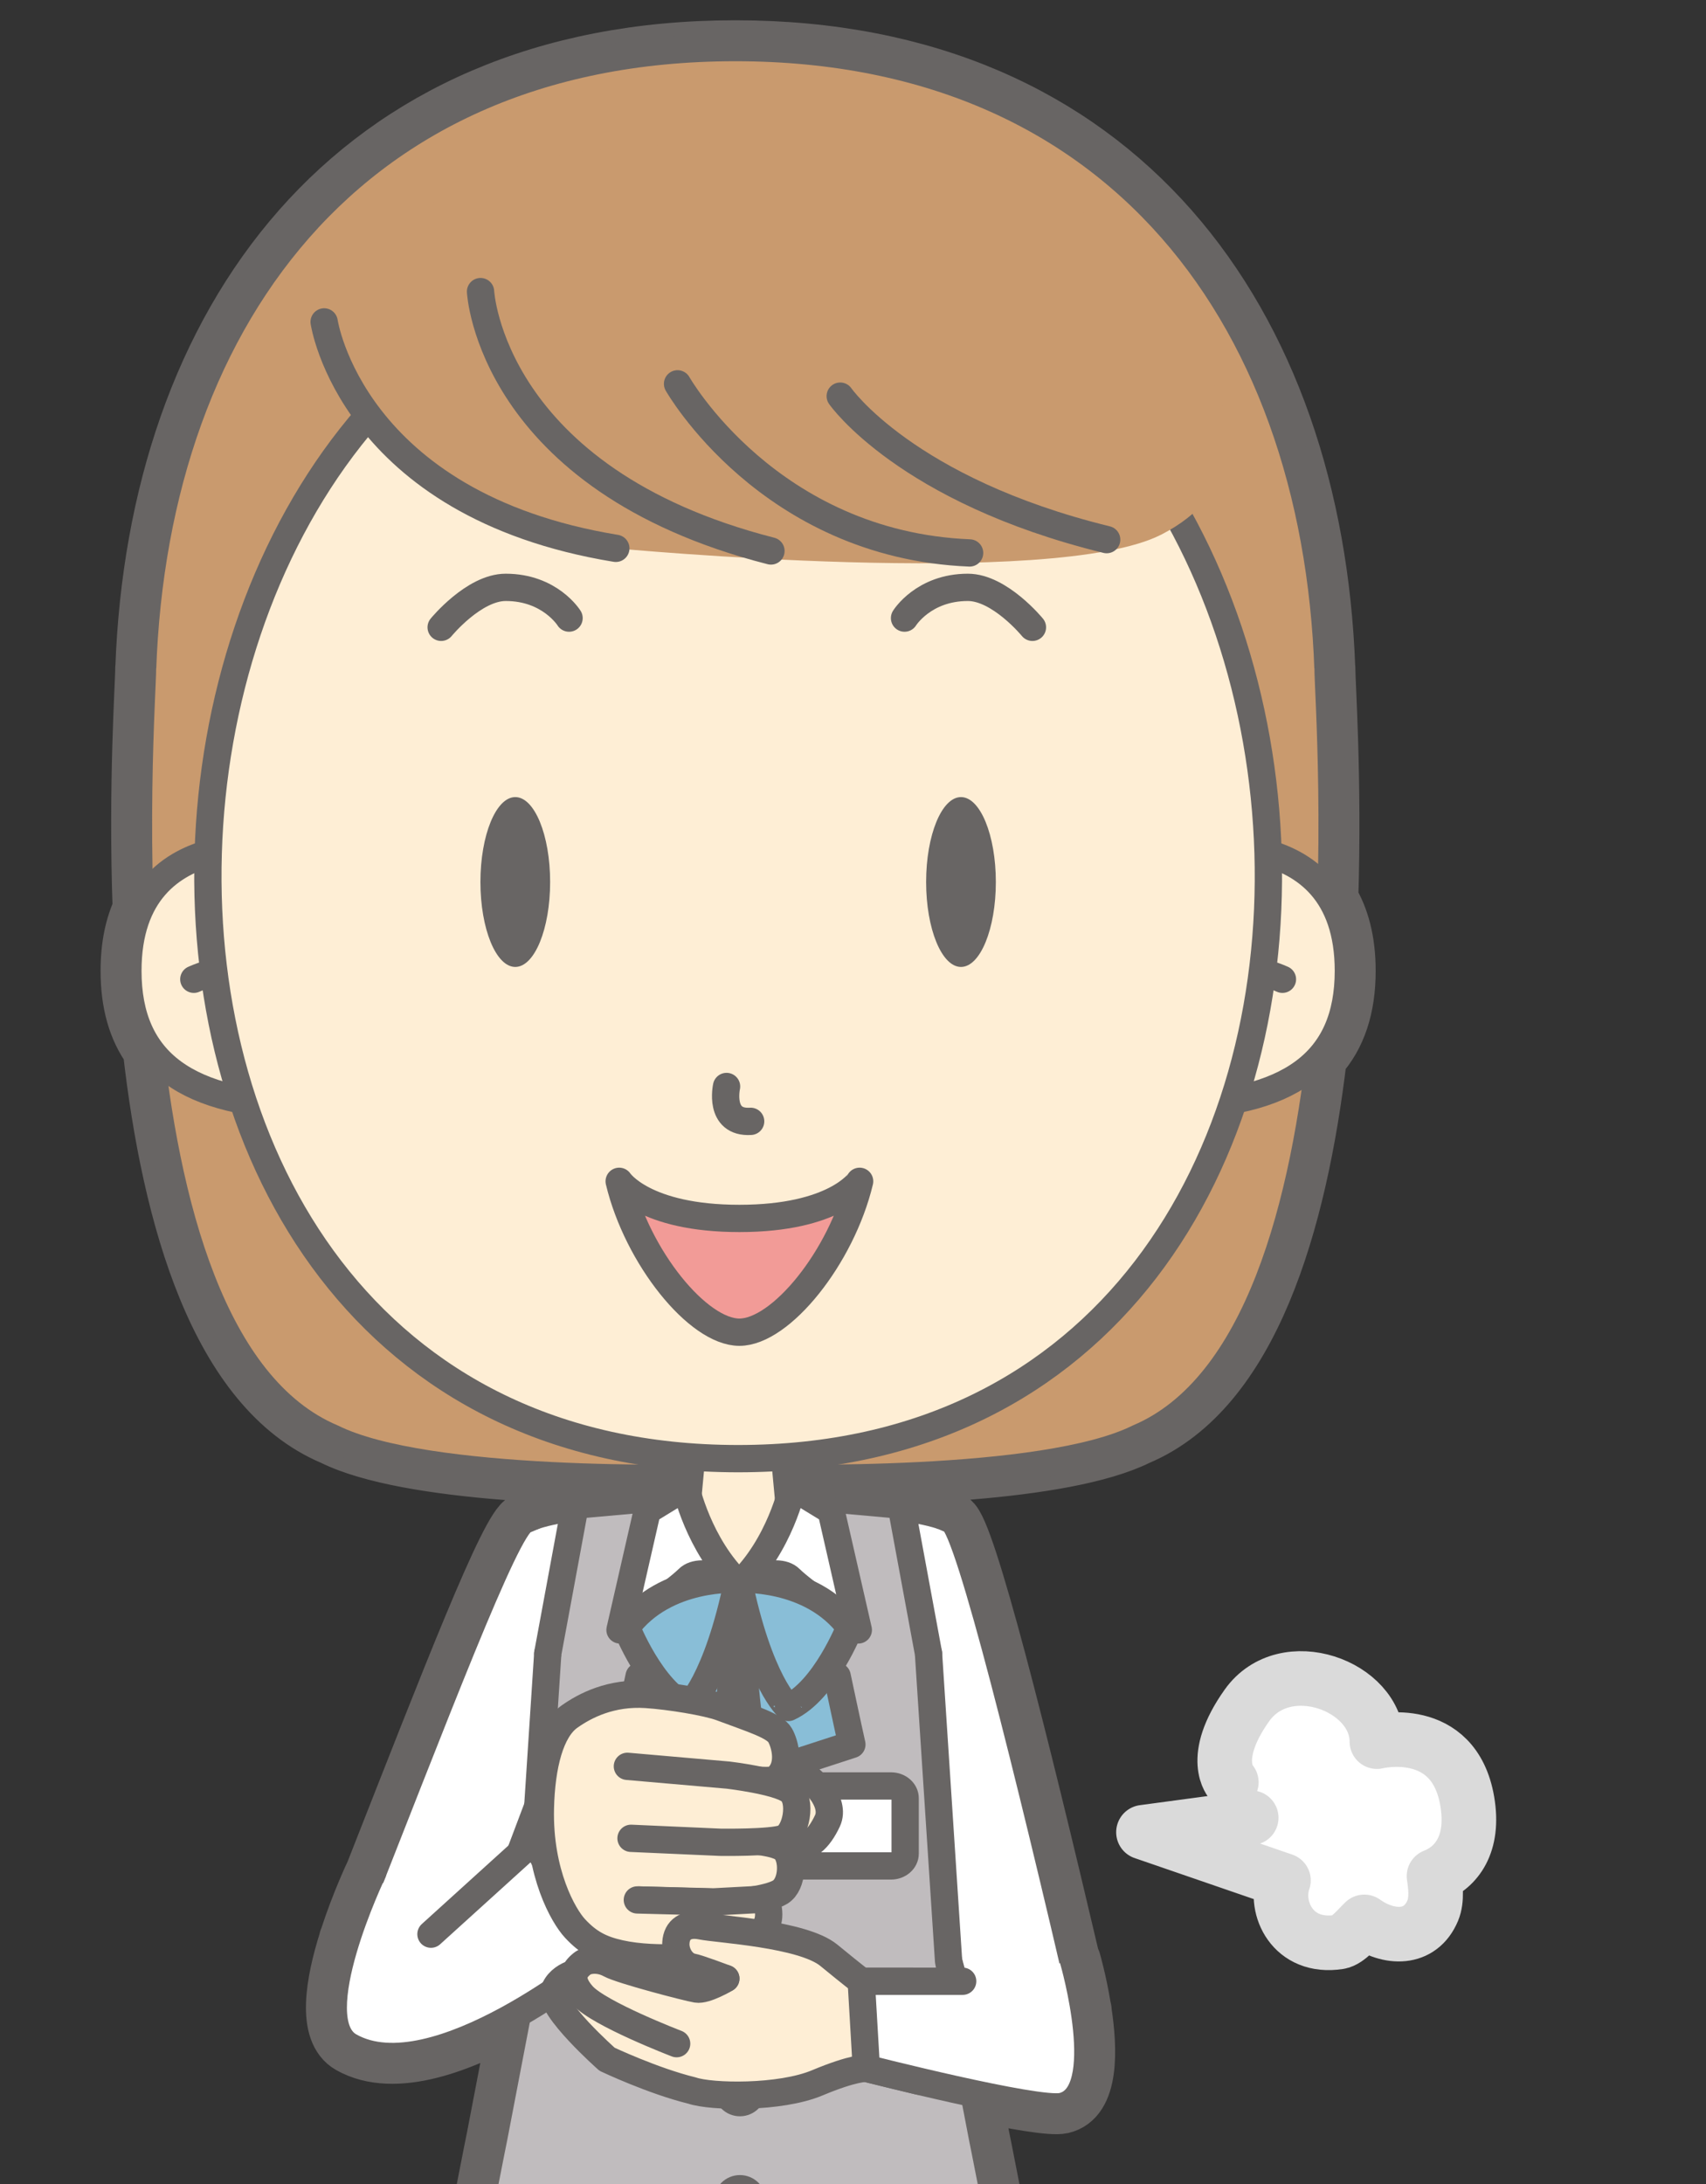 <?xml version="1.0" encoding="utf-8"?>
<!-- Generator: Adobe Illustrator 13.0.0, SVG Export Plug-In . SVG Version: 6.00 Build 14948)  -->
<!DOCTYPE svg PUBLIC "-//W3C//DTD SVG 1.1//EN" "http://www.w3.org/Graphics/SVG/1.1/DTD/svg11.dtd">
<svg version="1.1" id="レイヤー_1" xmlns="http://www.w3.org/2000/svg" xmlns:xlink="http://www.w3.org/1999/xlink" x="0px"
	 y="0px" width="250px" height="320px" viewBox="0 0 250 320" enable-background="new 0 0 250 320" xml:space="preserve">
<rect x="0" y="0" width="250" height="320" fill="#333333" stroke="none"/>
<g>
	<defs>
		<rect id="SVGID_1_" x="-131.5" y="-112.46" width="479.333" height="452.304"/>
	</defs>
	<clipPath id="SVGID_2_">
		<use xlink:href="#SVGID_1_"  overflow="visible"/>
	</clipPath>
	<g id="XMLID_639_" clip-path="url(#SVGID_2_)">
		<g>
		</g>
	</g>
	<g id="XMLID_646_" clip-path="url(#SVGID_2_)">
		<g>
		</g>
	</g>
	<g id="XMLID_645_" clip-path="url(#SVGID_2_)">
		<g>
		</g>
	</g>
	<g id="XMLID_591_" clip-path="url(#SVGID_2_)">
		<g>
		</g>
	</g>
	<g id="XMLID_79_" clip-path="url(#SVGID_2_)">
		<g>
			<g id="服前_12_">
			</g>
			<g id="服上部分_5_">
			</g>
			<g id="服前座る_8_">
			</g>
			<g id="ボディ_5_">
			</g>
			<g id="編集モード_2_">
			</g>
			<g id="胸部首_4_1_">
			</g>
		</g>
	</g>
	<g clip-path="url(#SVGID_2_)">
		<g id="編集モード_18_">
		</g>
		<g id="編集モード_16_">
		</g>
	</g>
	<g clip-path="url(#SVGID_2_)">
		<g>
			<g id="服前_8_">
			</g>
			<g id="服上部分_1_">
			</g>
			<g id="服前座る_4_">
			</g>
			<g id="ボディ_1_">
			</g>
		</g>
	</g>
	<g id="XMLID_838_" clip-path="url(#SVGID_2_)">
		<g>
			<g id="歩く女腕奥半袖_2_">
			</g>
			<g id="腕_x30FB_二の腕_2_">
				<g id="歩く女腕奥袖なし_2_">
					<g id="腕_x30FB_前腕と手_3_">
					</g>
					<g id="レイヤー_24_2_">
					</g>
				</g>
			</g>
		</g>
	</g>
	<g id="XMLID_107_" clip-path="url(#SVGID_2_)">
		<g>
			<g id="服前_11_">
			</g>
			<g id="服上部分_4_">
			</g>
			<g id="服前座る_7_">
			</g>
			<g id="ボディ_4_">
			</g>
		</g>
	</g>
	<g clip-path="url(#SVGID_2_)">
		<g id="編集モード_19_">
		</g>
		<g id="XMLID_330_">
			<g>
				<g id="服前_9_">
				</g>
				<g id="服上部分_2_">
				</g>
				<g id="服前座る_5_">
				</g>
				<g id="ボディ_2_">
				</g>
			</g>
		</g>
	</g>
	<g id="XMLID_180_" clip-path="url(#SVGID_2_)">
		<g>
			<g id="服前_10_">
			</g>
			<g id="服上部分_3_">
			</g>
			<g id="服前座る_6_">
			</g>
			<g id="ボディ_3_">
			</g>
		</g>
	</g>
	<g id="XMLID_358_" clip-path="url(#SVGID_2_)">
		<g>
			<g id="腹部_x30FB_ズボン_x30FB_スカート_16_">
			</g>
			<g id="編集モード_8_">
			</g>
		</g>
	</g>
	<g id="XMLID_40_" clip-path="url(#SVGID_2_)">
		<g>
			<g id="腹部_x30FB_ズボン_x30FB_スカート_9_">
			</g>
			<g id="編集モード_4_">
			</g>
		</g>
	</g>
	<g id="XMLID_315_" clip-path="url(#SVGID_2_)">
		<g>
			<g id="腹部_x30FB_ズボン_x30FB_スカート_11_">
			</g>
			<g id="編集モード_6_">
			</g>
		</g>
	</g>
	<g id="XMLID_41_" clip-path="url(#SVGID_2_)">
		<g>
			<g id="腹部_x30FB_ズボン_x30FB_スカート_12_">
			</g>
			<g id="編集モード_7_">
			</g>
		</g>
	</g>
	<g id="XMLID_26_" clip-path="url(#SVGID_2_)">
		<g>
			<g id="腹部_x30FB_ズボン_x30FB_スカート_8_">
			</g>
			<g id="編集モード_3_">
			</g>
		</g>
	</g>
	<g id="XMLID_693_" clip-path="url(#SVGID_2_)">
		<g>
			<g id="腹部_x30FB_ズボン_x30FB_スカート_10_">
			</g>
			<g id="編集モード_5_">
			</g>
		</g>
	</g>
	<g clip-path="url(#SVGID_2_)">
		<path fill="#686564" stroke="#686564" stroke-width="8" stroke-linecap="round" stroke-linejoin="round" d="M197.593,142.242
			c0-4.494-0.983-7.894-2.55-10.475c0.557-17.76-0.452-31.925-0.425-33.844h-0.015c-1.835-50.688-30.512-90.953-86.853-90.953
			c-56.339,0-85.017,40.265-86.851,90.953h-0.016c0.028,1.971-1.035,16.861-0.374,35.297c-1.105,2.371-1.771,5.327-1.771,9.021
			c0,4.735,1.081,8.558,3.254,11.543c2.804,24.724,9.867,49.796,26.708,56.908c11.225,5.559,38.777,6.029,52.354,5.898l-0.234,2.518
			c-0.22-0.754-0.322-1.217-0.322-1.217l-3.244,1.984c-0.376,0.012-0.755,0.027-1.139,0.041l-0.115-0.434l-11.713,1.051l-0.06,0.318
			c-3.185,0.441-5.886,1.049-7.442,1.893c-2.38,0.893-10.951,23.078-22.155,51.563c-0.002,0.004-2.096,4.383-3.767,9.555
			c-0.042,0.105-0.083,0.209-0.125,0.316c-0.002,0.031-0.005,0.063-0.007,0.096c-1.967,6.223-3.233,13.439,0.501,15.549
			c6.662,3.76,16.695-0.219,24.605-4.746l-3.476,18.125c0,0-2.714,13.318-4.813,25.746c-2.093,10.318-4.661,31.076-4.661,31.076
			s0.93,0,2.474,0c-0.168,2.002-0.261,3.891-0.261,5.631c0,8.791,3.637,86.352,3.637,86.352H78.8l16.21,110.277
			c-3.63,0.891-7.205,2.547-9.522,5.568c-1.556,2.027-2.342,3.633-2.694,4.893l-0.004,0.002c-2.698,4.893-0.642,6.926-0.642,6.926
			l26.018-0.225l26.017,0.225c0,0,2.057-2.033-0.642-6.926l-0.004-0.002c-0.352-1.262-1.139-2.865-2.693-4.893
			c-2.317-3.021-5.892-4.678-9.522-5.568l16.211-110.277h10.059c0,0,3.638-77.561,3.638-86.352c0-1.74-0.094-3.629-0.261-5.631
			c1.543,0,2.474,0,2.474,0s-2.569-20.758-4.662-31.076c-2.098-12.428-4.813-25.746-4.813-25.746l-1.235-6.443
			c5.812,1.238,11.365,2.225,12.925,1.871c4.34-0.988,4.129-8.266,3.231-14.053c0.003-0.037,0.007-0.07,0.01-0.107
			c-0.03-0.125-0.06-0.25-0.089-0.377c-0.618-3.775-1.49-6.803-1.49-6.803l-0.097,0.018c-7.573-32.236-15.373-63.283-17.677-64.563
			c-0.377-0.205-0.831-0.395-1.334-0.572l-0.023-0.012l-0.001,0.002c-1.566-0.551-3.685-0.979-6.085-1.311l-0.06-0.318
			l-11.713-1.051l-0.115,0.434c-0.275-0.01-0.55-0.021-0.821-0.031l-3.262-1.994c0,0-0.16,0.734-0.526,1.895
			c-0.011,0-0.019-0.002-0.029-0.002h-0.002l0,0l-0.298-3.186c13.841,0.102,40.522-0.459,51.524-5.906
			c16.57-6.998,23.676-31.381,26.57-55.712C196.193,151.846,197.593,147.634,197.593,142.242z M78.234,269.723l-2.028,1.838
			l2.6-6.887l-0.354,5.428L78.234,269.723z M108.376,571.547c-0.134,0.016-0.209,0.023-0.209,0.023s-0.076-0.008-0.209-0.023
			l-4.333-109.539h4.386h4.697L108.376,571.547z M139.012,287.357l0.801,2.934h-0.238L139.012,287.357z"/>
		<g>
			<path fill="#C99A6E" stroke="#686564" stroke-width="4" stroke-linecap="round" stroke-linejoin="round" d="M194.699,103.153
				c0,53.121-38.929,96.185-86.948,96.185c-48.019,0-86.946-43.064-86.946-96.185c0-53.12,28.682-96.182,86.946-96.182
				C166.017,6.971,194.699,50.033,194.699,103.153z"/>
			<path fill="#C99A6E" stroke="#686564" stroke-width="4" stroke-linecap="round" stroke-linejoin="round" d="M20.885,97.924
				c0.074,5.136-7.276,97.951,27.818,112.77c13.744,6.807,51.98,5.984,59.048,5.77c7.069,0.215,45.305,1.037,59.049-5.77
				c35.095-14.818,27.745-107.634,27.818-112.77"/>
			<path fill="#FFFFFF" stroke="#686564" stroke-width="4" stroke-linecap="round" stroke-linejoin="round" d="M140.669,224.66
				c-0.287-0.592-0.892-1.787-1.123-1.914c-4.96-2.689-21.551-2.996-28.39-3.004c-0.22,0-0.43,0-0.63,0
				c-1.279,0.004-2.11,0.014-2.313,0.018c-0.029,0-0.044,0-0.047,0s-0.019,0-0.047,0c-0.203-0.004-1.033-0.014-2.313-0.018
				c-0.2,0-0.41,0-0.63,0c-6.838,0.008-23.43,0.314-28.389,3.004c-0.231,0.127-0.836,1.322-1.124,1.914
				c-0.096,0.197-0.157,0.326-0.157,0.326c-0.045,4.721,6.102,19.223,8.793,25.344c0.754,1.713,1.236,2.768,1.236,2.768l0,0h45.261
				l0,0c0,0,0.247-0.539,0.662-1.471c0.166-0.371,0.358-0.809,0.575-1.297c2.69-6.121,8.837-20.623,8.792-25.344
				C140.826,224.986,140.765,224.857,140.669,224.66z"/>
			<path fill="#FEEED5" stroke="#686564" stroke-width="4" stroke-linecap="round" stroke-linejoin="round" d="M114.014,203.115
				l-5.848-3.803l0,0l0,0l-5.848,3.803l-1.56,16.67c0,0-0.014,0.715,0.198,1.697c0.465,2.162,2.02,5.623,7.208,5.623
				c0.001,0,0.001,0,0.001,0l0,0c5.189,0,6.744-3.461,7.209-5.623c0.211-0.982,0.198-1.697,0.198-1.697L114.014,203.115z"/>
			<path fill="#FEEED5" stroke="#686564" stroke-width="4" stroke-linecap="round" stroke-linejoin="round" d="M100.759,219.785
				l-6.842,0.52c0,0-1.518,17.801,14.25,17.801c15.768,0,14.25-17.801,14.25-17.801l-6.842-0.52"/>
			<g>
				<path fill="#FFFFFF" stroke="#686564" stroke-width="4" stroke-linecap="round" stroke-linejoin="round" d="M128.378,248.383
					l13.632,49.961c0,0,4.68,6.9,10.228,6.35c4.429-0.438,6.065-2.457,6.661-10.223c-8.063-34.643-16.879-70.352-19.353-71.725
					l-1.357-0.584"/>
			</g>
			<g>
				<path fill="#FFFFFF" stroke="#686564" stroke-width="4" stroke-linecap="round" stroke-linejoin="round" d="M84.429,249.777
					L67.616,294.32c0,0-8.797,4.959-14.204,3.598c-4.315-1.086-3.228-5.971-2.672-13.738c13.083-33.076,23.397-60.439,26.047-61.434
					l1.493-0.629"/>
			</g>
			<polygon fill="#FEEED5" stroke="#686564" stroke-width="4" stroke-linecap="round" stroke-linejoin="round" points="
				66.091,375.559 95.681,576.854 108.167,576.854 101.077,397.578 			"/>
			<polygon fill="#FEEED5" stroke="#686564" stroke-width="4" stroke-linecap="round" stroke-linejoin="round" points="
				150.241,375.559 120.651,576.854 108.167,576.854 115.256,397.578 			"/>
			<g>
				<path fill="#898989" stroke="#686564" stroke-width="4" stroke-linecap="round" stroke-linejoin="round" d="M83.518,586.699
					h24.649V571.57c0,0-16.22-2.135-22.678,6.283C80.348,584.553,83.518,586.699,83.518,586.699z"/>
				<path fill="#898989" stroke="#686564" stroke-width="4" stroke-linecap="round" stroke-linejoin="round" d="M82.791,582.748
					c0,0,6.34-3.662,13.773-2.309c7.434,1.35,11.603,6.26,11.603,6.26v2.75l-26.018,0.225
					C82.148,589.674,80.093,587.641,82.791,582.748z"/>
			</g>
			<g>
				<path fill="#898989" stroke="#686564" stroke-width="4" stroke-linecap="round" stroke-linejoin="round" d="M132.814,586.699
					h-24.648V571.57c0,0,16.218-2.135,22.678,6.283C135.983,584.553,132.814,586.699,132.814,586.699z"/>
				<path fill="#898989" stroke="#686564" stroke-width="4" stroke-linecap="round" stroke-linejoin="round" d="M133.542,582.748
					c0,0-6.342-3.662-13.775-2.309c-7.433,1.35-11.6,6.26-11.6,6.26v2.75l26.017,0.225
					C134.184,589.674,136.24,587.641,133.542,582.748z"/>
			</g>
			<path fill="#838282" stroke="#686564" stroke-width="4" stroke-linecap="round" stroke-linejoin="round" d="M108.011,462.008
				h39.582c0,0,3.638-77.561,3.638-86.352c0-20.943-13.22-63.346-14.236-65.752H79.34c-1.017,2.406-14.236,44.809-14.236,65.752
				c0,8.791,3.637,86.352,3.637,86.352H108.011z"/>
			<path fill="#C0BCBE" stroke="#686564" stroke-width="4" stroke-linecap="round" stroke-linejoin="round" d="M80.269,242.27
				l-2.943,45.064l-4.961,25.869c0,0-9.003,44.166-6.888,46.688c1.044,1.242,20.069,1.654,42.689,1.352
				c22.62,0.303,41.645-0.109,42.69-1.352c2.115-2.521-6.889-46.688-6.889-46.688l-4.96-25.869l-2.943-45.064"/>
			<path fill="#C0BCBE" stroke="#686564" stroke-width="4" stroke-linecap="round" stroke-linejoin="round" d="M67.555,338.932
				c-2.092,10.311-4.664,31.094-4.664,31.094s32.887,0,36.716,0s8.56-5.18,8.56-8.783c0,3.604,4.73,8.783,8.56,8.783
				c3.83,0,36.716,0,36.716,0s-2.572-20.783-4.666-31.094"/>
			<g>
				<g>
					<polyline fill="#C0BCBE" stroke="#686564" stroke-width="4" stroke-linecap="round" stroke-linejoin="round" points="
						136.064,242.27 132.043,220.535 120.33,219.484 113.573,244.936 					"/>
					<polyline fill="#C0BCBE" stroke="#686564" stroke-width="4" stroke-linecap="round" stroke-linejoin="round" points="
						80.269,242.27 84.29,220.535 96.003,219.484 102.76,244.936 					"/>
					<polygon fill="#FFFFFF" stroke="#686564" stroke-width="4" stroke-linecap="round" stroke-linejoin="round" points="
						110.608,248.365 110.609,248.363 108.167,248.363 105.724,248.363 105.724,248.365 101.108,248.365 108.167,276.322 
						115.224,248.365 					"/>
					<g>
						<g>
							<path fill="#FFFFFF" stroke="#686564" stroke-width="4" stroke-linecap="round" stroke-linejoin="round" d="M116.131,217.893
								c0,0-1.828,8.52-7.815,14.223c0,0,5.488-2.775,7.483-0.779c1.995,1.994,9.977,7.48,9.977,7.48l-3.99-17.467L116.131,217.893z
								"/>
							<path fill="#FFFFFF" stroke="#686564" stroke-width="4" stroke-linecap="round" stroke-linejoin="round" d="M100.501,217.893
								c0,0,1.83,8.52,7.815,14.223c0,0-5.487-2.775-7.481-0.779c-1.996,1.994-9.977,7.48-9.977,7.48l3.991-17.467L100.501,217.893z
								"/>
						</g>
						<g>
							<path fill="#89BED7" stroke="#686564" stroke-width="4" stroke-linecap="round" stroke-linejoin="round" d="M93.654,245.615
								c0,0-1.651,7.766-2.156,9.986l14.143,4.604c0,0,2.525-19.646,2.525-26.945L93.654,245.615z"/>
							<path fill="#89BED7" stroke="#686564" stroke-width="4" stroke-linecap="round" stroke-linejoin="round" d="M108.167,231.4
								c0,0-10.663-0.703-16.378,7.021c0,0,3.672,9.314,9.02,11.758C100.808,250.18,105.075,246.557,108.167,231.4z"/>
							<path fill="#89BED7" stroke="#686564" stroke-width="4" stroke-linecap="round" stroke-linejoin="round" d="M122.68,245.615
								c0,0,1.65,7.766,2.156,9.986l-14.144,4.604c0,0-2.525-19.646-2.525-26.945L122.68,245.615z"/>
							<path fill="#89BED7" stroke="#686564" stroke-width="4" stroke-linecap="round" stroke-linejoin="round" d="M108.167,231.4
								c0,0,10.663-0.703,16.377,7.021c0,0-3.671,9.314-9.019,11.758C115.525,250.18,111.258,246.557,108.167,231.4z"/>
						</g>
						<g>
							<path fill="#FFFFFF" stroke="#686564" stroke-width="4" stroke-linecap="round" stroke-linejoin="round" d="M132.643,271.592
								c0,0.996-0.927,1.803-2.07,1.803h-13.126c-1.144,0-2.072-0.807-2.072-1.803v-8.109c0-0.994,0.928-1.803,2.072-1.803h13.126
								c1.144,0,2.07,0.809,2.07,1.803V271.592z"/>
							<polygon fill="#C0BCBE" stroke="#686564" stroke-width="4" stroke-linecap="round" stroke-linejoin="round" points="
								88.802,335.926 88.802,335.926 69.643,331.578 69.643,331.578 70.938,325.869 70.938,325.869 90.097,330.213 90.097,330.213 
															"/>
							<polygon fill="#C0BCBE" stroke="#686564" stroke-width="4" stroke-linecap="round" stroke-linejoin="round" points="
								127.531,335.926 127.531,335.926 146.691,331.578 146.691,331.578 145.396,325.869 145.396,325.869 126.235,330.213 
								126.235,330.213 							"/>
						</g>
						
							<circle fill="#686564" stroke="#686564" stroke-width="4" stroke-linecap="round" stroke-linejoin="round" cx="108.43" cy="289.949" r="1.839"/>
						
							<circle fill="#686564" stroke="#686564" stroke-width="4" stroke-linecap="round" stroke-linejoin="round" cx="108.43" cy="306.24" r="1.839"/>
						
							<circle fill="#686564" stroke="#686564" stroke-width="4" stroke-linecap="round" stroke-linejoin="round" cx="108.43" cy="322.529" r="1.839"/>
					</g>
				</g>
			</g>
			<g>
				<g>
					<path fill="#FEEED5" stroke="#686564" stroke-width="4" stroke-linecap="round" stroke-linejoin="round" d="M44.097,124.55
						c0,0-25.356-5.233-25.356,17.692c0,13.485,8.729,19.609,26.676,19.865"/>
					<path fill="#FEEED5" stroke="#686564" stroke-width="4" stroke-linecap="round" stroke-linejoin="round" d="M28.403,143.483
						c0,0,3.324-1.535,6.492-1.516"/>
				</g>
				<g>
					<path fill="#FEEED5" stroke="#686564" stroke-width="4" stroke-linecap="round" stroke-linejoin="round" d="M172.236,124.55
						c0,0,25.356-5.233,25.356,17.692c0,13.485-8.729,19.609-26.675,19.865"/>
					<path fill="#FEEED5" stroke="#686564" stroke-width="4" stroke-linecap="round" stroke-linejoin="round" d="M187.931,143.483
						c0,0-3.324-1.535-6.492-1.516"/>
				</g>
			</g>
			<path fill="#FEEED5" stroke="#686564" stroke-width="4" stroke-linecap="round" stroke-linejoin="round" d="M108.167,213.721
				c-108.805,0-98.278-177.449,0-177.449S216.972,213.721,108.167,213.721z"/>
			<g>
				<path fill="#C99A6E" d="M47.349,49.536c0,0,0.846,21.479,42.893,30.807c0,0,64.197,6.082,79.963-2.027
					c11.534-5.932,9.992-15.38,9.992-15.38s-10.537-45.287-60.668-42.648c-5.339,0.281-31.188,1.096-37.241,2.403
					C50.269,29.603,47.349,49.536,47.349,49.536z"/>
				<g>
					<path fill="none" stroke="#686564" stroke-width="4" stroke-linecap="round" stroke-linejoin="round" d="M47.5,47.166
						c0,0,3.945,26.824,42.742,33.177"/>
					<path fill="none" stroke="#686564" stroke-width="4" stroke-linecap="round" stroke-linejoin="round" d="M70.419,42.726
						c0,0,1.416,27.482,42.557,38.003"/>
					<path fill="none" stroke="#686564" stroke-width="4" stroke-linecap="round" stroke-linejoin="round" d="M99.289,56.241
						c0,0,13.366,23.576,42.798,24.777"/>
					<path fill="none" stroke="#686564" stroke-width="4" stroke-linecap="round" stroke-linejoin="round" d="M123.128,58.043
						c0,0,9.611,13.815,39.044,21.023"/>
				</g>
			</g>
			<path fill="none" stroke="#686564" stroke-width="4" stroke-linecap="round" stroke-linejoin="round" d="M106.47,159.192
				c0,0-1.201,5.408,3.531,5.107"/>
			<g>
				<ellipse fill="#686564" cx="140.824" cy="129.233" rx="5.108" ry="12.443"/>
				<ellipse fill="#686564" cx="75.51" cy="129.233" rx="5.107" ry="12.443"/>
			</g>
			<path fill="none" stroke="#686564" stroke-width="4" stroke-linecap="round" stroke-linejoin="round" d="M132.552,90.564
				c0,0,2.782-4.505,9.281-4.505c4.674,0,9.461,5.856,9.461,5.856"/>
			<path fill="none" stroke="#686564" stroke-width="4" stroke-linecap="round" stroke-linejoin="round" d="M83.39,90.564
				c0,0-2.783-4.505-9.281-4.505c-4.674,0-9.461,5.856-9.461,5.856"/>
			<path fill="#F29B97" stroke="#686564" stroke-width="4" stroke-linecap="round" stroke-linejoin="round" d="M108.353,178.525
				c-14.028,0-17.617-5.438-17.617-5.438c2.659,11.111,11.537,22.107,17.617,22.107s14.958-10.996,17.617-22.107
				C125.97,173.088,122.381,178.525,108.353,178.525z"/>
			<path fill="#FFFFFF" stroke="#686564" stroke-width="4" stroke-linecap="round" stroke-linejoin="round" d="M54.634,274.309
				c0,0-10.342,21.594-3.398,25.516c12.482,7.045,36.808-13.078,36.808-13.078l-9.81-17.021l-15.079,13.668"/>
			<g>
				<path fill="#FEEED5" stroke="#686564" stroke-width="4" stroke-linecap="round" stroke-linejoin="round" d="M92.473,269.35
					l15.042,0.156c0,0,5.916,0.156,7.359,1.389c1.443,1.232,1.328,5.168-0.524,6.326c-1.852,1.156-7.183,1.559-7.183,1.559
					l-13.769-0.402"/>
				<path fill="#FEEED5" stroke="#686564" stroke-width="4" stroke-linecap="round" stroke-linejoin="round" d="M103.721,256.697
					c0,0,7.396-0.207,11.486,1.703c4.09,1.91,7.299,5.707,6.051,8.381c-1.248,2.676-2.99,4.354-4.877,3.473
					C114.493,269.373,103.721,256.697,103.721,256.697z"/>
				<path fill="#FEEED5" stroke="#686564" stroke-width="4" stroke-linecap="round" stroke-linejoin="round" d="M93.398,278.377
					l11.164,0.287l7.587-0.402c0,0,1.042,2.084,0.116,3.936c-0.926,1.852-8.413,4.297-8.413,4.297s-7.438,0.994-13.001-0.246
					c-2.794-0.619-4.607-1.557-6.598-3.703c-1.672-1.803-5.291-8.057-5.065-17.598c0.149-6.311,1.478-11.457,4.255-13.424
					c2.282-1.617,6.082-3.598,11.291-3.25c3.392,0.227,8.833,1.105,10.98,1.906c4.596,1.719,7.792,2.682,8.602,4.07
					c0.681,1.168,1.774,4.789-0.831,6.525c-0.547,0.365-10.792-0.402-10.792-0.402l-8.139-0.516"/>
				<path fill="#FEEED5" stroke="#686564" stroke-width="4" stroke-linecap="round" stroke-linejoin="round" d="M91.939,258.803
					l14.77,1.287c0,0,7.198,0.85,9.05,2.256c1.852,1.408,0.905,6.309-0.947,7.004c-1.853,0.693-9.26,0.58-9.26,0.58l-13.08-0.58"/>
			</g>
			<g>
				<path fill="#FEEED5" stroke="#686564" stroke-width="4" stroke-linecap="round" stroke-linejoin="round" d="M133.694,290.291
					h-7.487c0,0-0.911-0.656-4.751-3.807c-3.839-3.15-16.315-3.803-18.696-4.291c-2.14-0.439-3.604,0.463-3.716,2.488
					c-0.088,1.588,0.98,3.266,2.395,3.535c1.013,0.195,4.925,1.684,4.925,1.684s-2.724,1.527-5.032,1.381
					c-2.979-0.191-13.965-1.344-14.903-2.094c-0.938-0.75-4.471,0.09-5.25,2.553c-0.767,2.422,7.784,9.984,7.784,9.984
					s6.738,3.191,12.445,4.582c2.832,0.971,12.901,1.162,18.357-1.127c5.412-2.27,7.189-2.123,7.189-2.123l7.672,1.871"/>
			</g>
			<path fill="#FFFFFF" stroke="#686564" stroke-width="4" stroke-linecap="round" stroke-linejoin="round" d="M157.319,287.291
				c0,0,5.679,19.668-1.662,21.34c-3.615,0.824-28.701-5.574-28.701-5.574l-0.749-12.766h14.864"/>
			<path fill="#FEEED5" stroke="#686564" stroke-width="4" stroke-linecap="round" stroke-linejoin="round" d="M99.156,299.438
				c0,0-11.357-4.354-13.788-7.074c-2.43-2.725-0.741-4.076-0.065-4.641c0.676-0.563,2.434-0.84,4.084,0.066
				c1.65,0.904,11.345,3.426,12.696,3.65c1.352,0.227,4.28-1.539,4.28-1.539"/>
		</g>
		<path fill="#FFFFFF" stroke="#DADADA" stroke-width="8" stroke-linecap="round" stroke-linejoin="round" d="M183.354,266.336
			l-15.789,2.123l20.515,7.063c-1.415,3.961,1.295,10.09,8.153,9.016c1.301-0.205,2.872-2.172,3.696-2.941
			c3.553,2.537,8.204,2.729,10.042-1.688c0.663-1.598,0.369-3.74,0.169-5.016c3.277-1.283,5.954-4.676,4.869-10.992
			c-1.976-11.514-13.235-8.717-13.235-8.717c0-8.186-13.46-13.164-19.047-5.305c-5.584,7.857-2.288,11.256-2.288,11.256"/>
	</g>
</g>
</svg>
